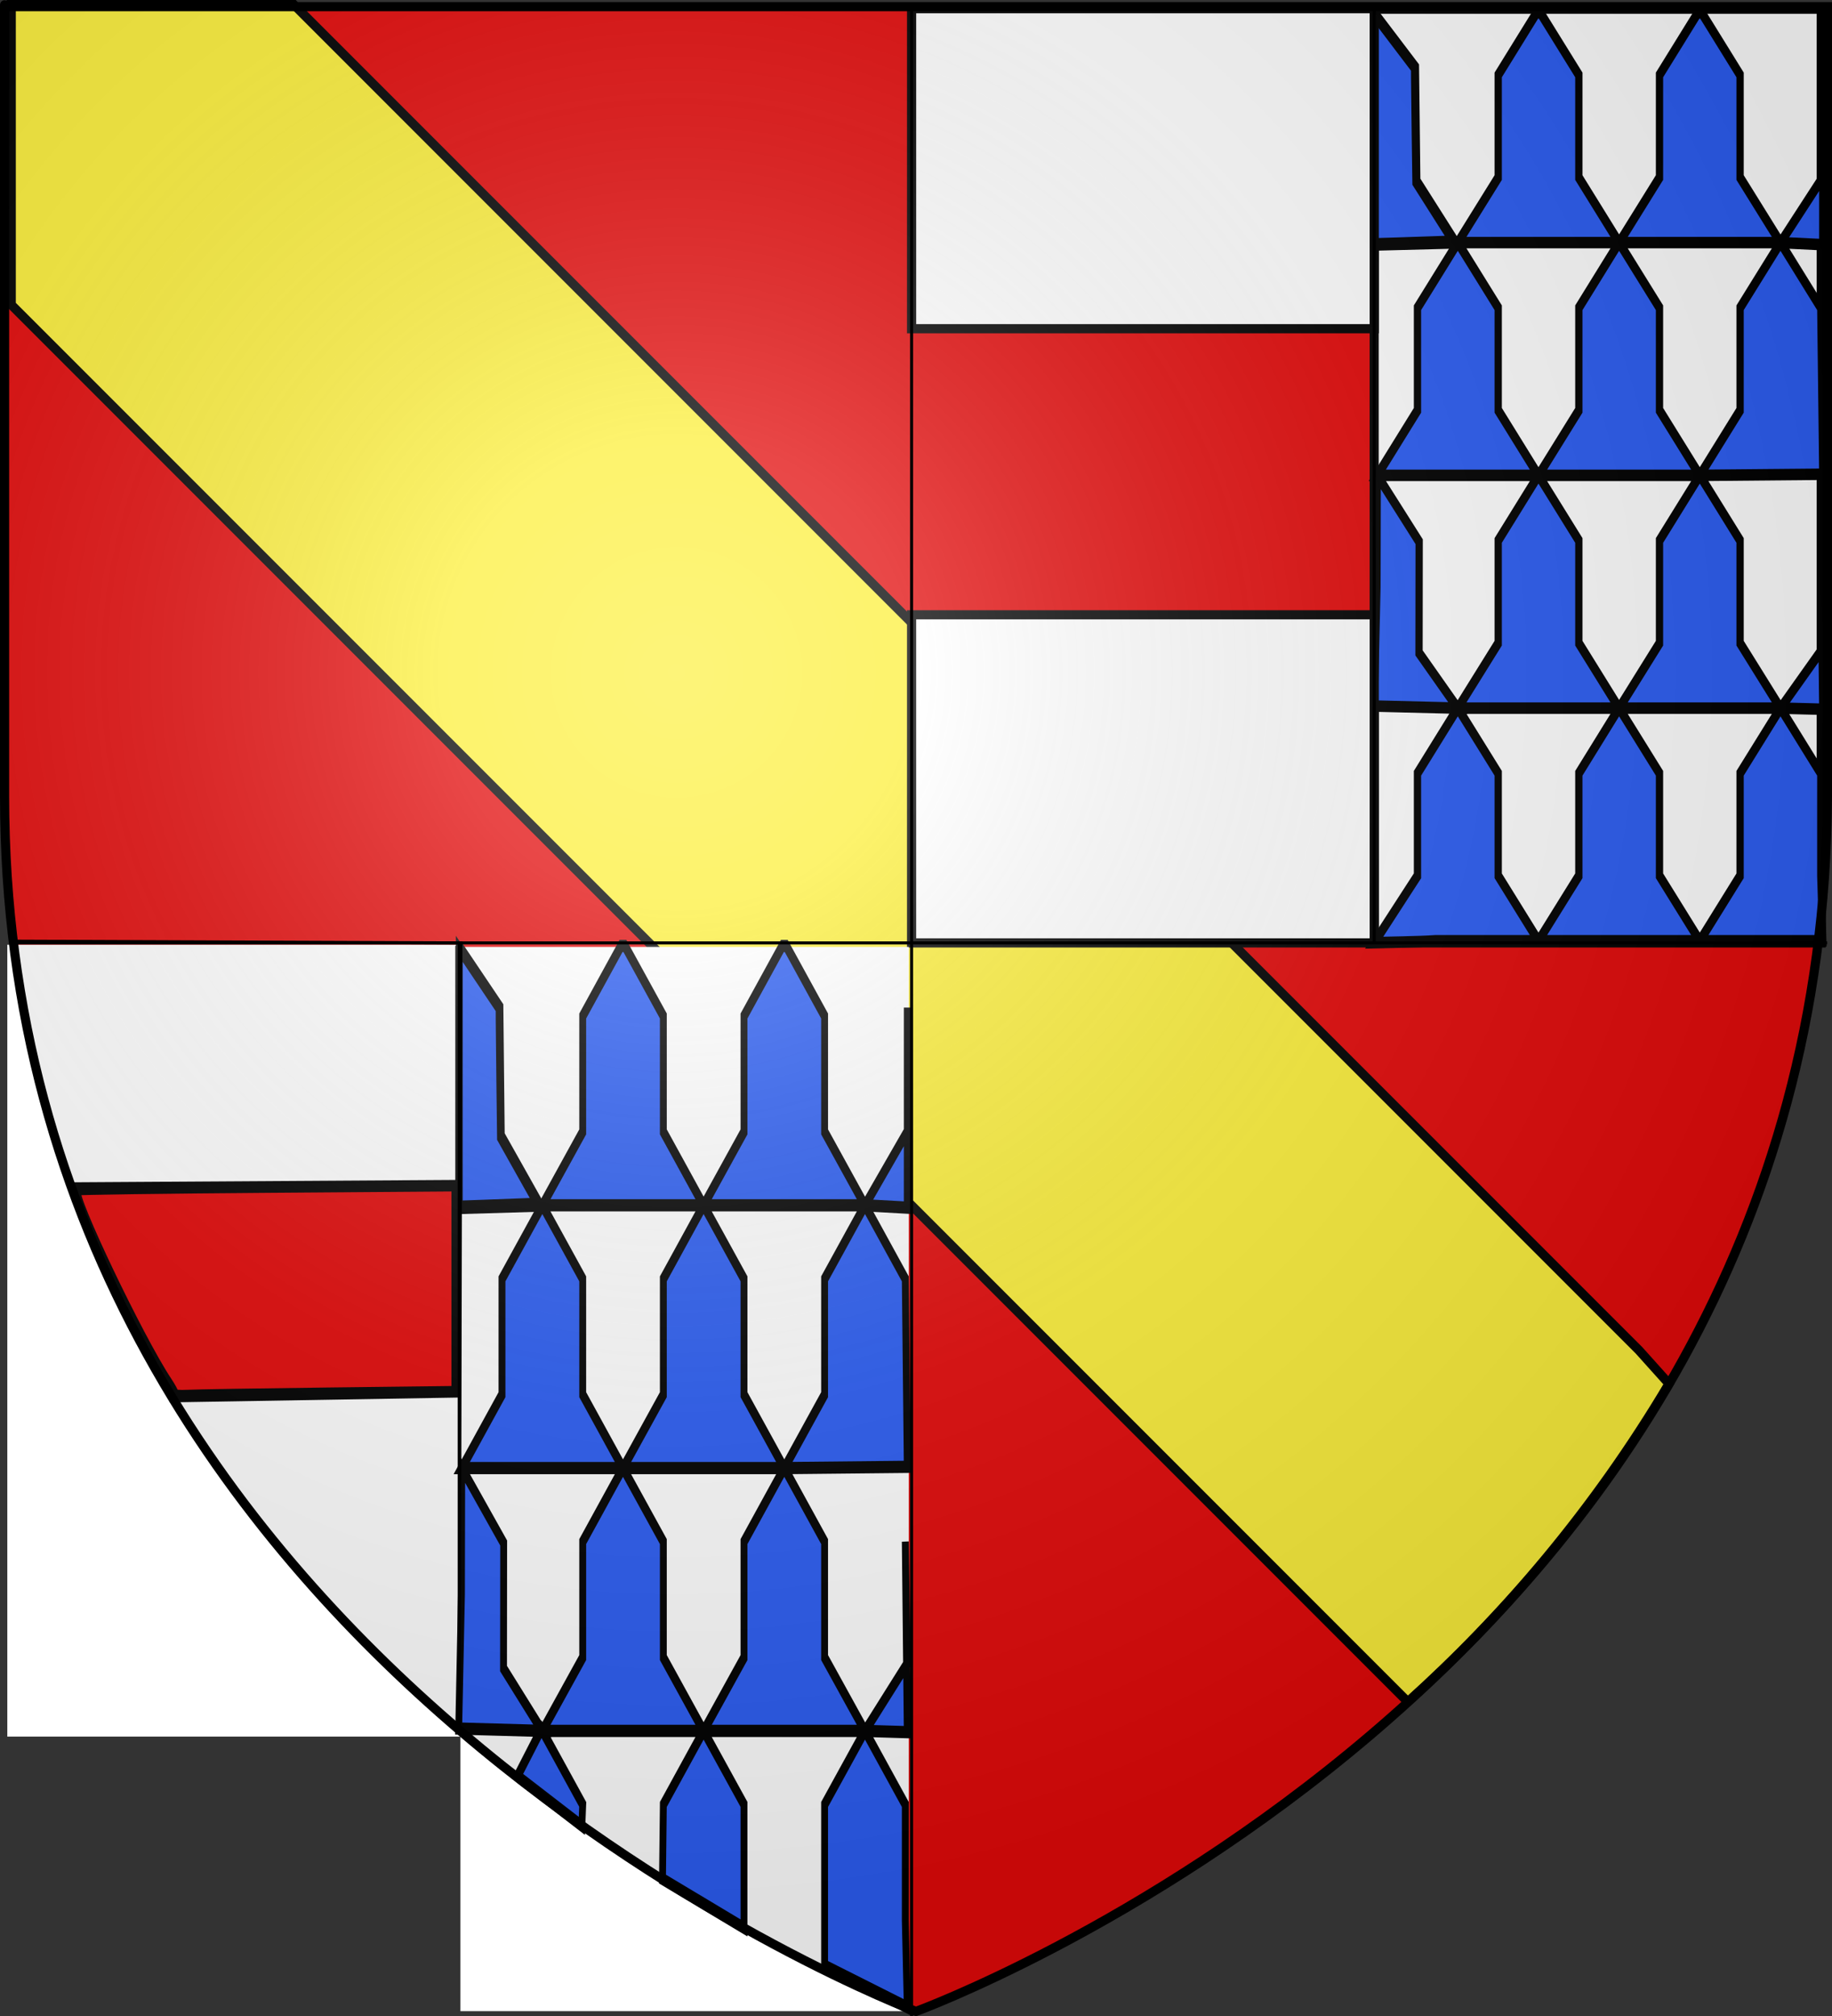 <?xml version="1.0" encoding="UTF-8" standalone="no"?>
<svg
   xmlns:dc="http://purl.org/dc/elements/1.1/"
   xmlns:cc="http://creativecommons.org/ns#"
   xmlns:rdf="http://www.w3.org/1999/02/22-rdf-syntax-ns#"
   xmlns:svg="http://www.w3.org/2000/svg"
   xmlns="http://www.w3.org/2000/svg"
   xmlns:xlink="http://www.w3.org/1999/xlink"
   xmlns:sodipodi="http://sodipodi.sourceforge.net/DTD/sodipodi-0.dtd"
   xmlns:inkscape="http://www.inkscape.org/namespaces/inkscape"
   height="660"
   width="600"
   version="1.0"
   id="svg2"
   sodipodi:version="0.32"
   inkscape:version="0.46"
   sodipodi:docname="blason  aurêches.svg"
   sodipodi:docbase="D:\Mes documents\Renaud-Notre Lapin"
   inkscape:export-filename="/Users/olivier/Desktop/Blason Rouge/Blason_Vide_3D.png"
   inkscape:export-xdpi="144"
   inkscape:export-ydpi="144"
   inkscape:output_extension="org.inkscape.output.svg.inkscape">
  <rect width="100%" height="100%" fill="#333333" stroke="none"/>
  <sodipodi:namedview
     inkscape:window-height="968"
     inkscape:window-width="1280"
     inkscape:pageshadow="2"
     inkscape:pageopacity="0.0"
     guidetolerance="10.0"
     gridtolerance="10.0"
     objecttolerance="10.0"
     borderopacity="1.0"
     bordercolor="#666666"
     pagecolor="#ffffff"
     id="base"
     showgrid="false"
     height="660px"
     inkscape:zoom="0.63"
     inkscape:cx="520.44541"
     inkscape:cy="312.3232"
     inkscape:window-x="0"
     inkscape:window-y="22"
     inkscape:current-layer="layer5"
     showguides="true"
     inkscape:guide-bbox="true" />
  <desc
     id="desc4">Flag of Canton of Valais (Wallis)</desc>
  <defs
     id="defs6">
    <inkscape:perspective
       sodipodi:type="inkscape:persp3d"
       inkscape:vp_x="0 : 330 : 1"
       inkscape:vp_y="0 : 1000 : 0"
       inkscape:vp_z="600 : 330 : 1"
       inkscape:persp3d-origin="300 : 220 : 1"
       id="perspective35" />
    <linearGradient
       id="linearGradient2893">
      <stop
         style="stop-color:white;stop-opacity:0.314;"
         offset="0"
         id="stop2895" />
      <stop
         id="stop2897"
         offset="0.19"
         style="stop-color:white;stop-opacity:0.251;" />
      <stop
         style="stop-color:#6b6b6b;stop-opacity:0.125;"
         offset="0.6"
         id="stop2901" />
      <stop
         style="stop-color:black;stop-opacity:0.125;"
         offset="1"
         id="stop2899" />
    </linearGradient>
    <linearGradient
       id="linearGradient2885">
      <stop
         id="stop2887"
         offset="0"
         style="stop-color:white;stop-opacity:1;" />
      <stop
         style="stop-color:white;stop-opacity:1;"
         offset="0.229"
         id="stop2891" />
      <stop
         id="stop2889"
         offset="1"
         style="stop-color:black;stop-opacity:1;" />
    </linearGradient>
    <linearGradient
       id="linearGradient2955">
      <stop
         id="stop2867"
         offset="0"
         style="stop-color:#fd0000;stop-opacity:1;" />
      <stop
         style="stop-color:#e77275;stop-opacity:0.659;"
         offset="0.5"
         id="stop2873" />
      <stop
         style="stop-color:black;stop-opacity:0.323;"
         offset="1"
         id="stop2959" />
    </linearGradient>
    <radialGradient
       inkscape:collect="always"
       xlink:href="#linearGradient2955"
       id="radialGradient2961"
       cx="225.524"
       cy="218.901"
       fx="225.524"
       fy="218.901"
       r="300"
       gradientTransform="matrix(-4.167939e-4,2.183,-1.884,-3.599562e-4,615.597,-289.121)"
       gradientUnits="userSpaceOnUse" />
    <polygon
       id="star"
       transform="scale(53,53)"
       points="0,-1 0.588,0.809 -0.951,-0.309 0.951,-0.309 -0.588,0.809 0,-1 " />
    <clipPath
       id="clip">
      <path
         d="M 0,-200 L 0,600 L 300,600 L 300,-200 L 0,-200 z "
         id="path10" />
    </clipPath>
    <radialGradient
       inkscape:collect="always"
       xlink:href="#linearGradient2955"
       id="radialGradient1911"
       gradientUnits="userSpaceOnUse"
       gradientTransform="matrix(-4.167939e-4,2.183,-1.884,-3.599562e-4,615.597,-289.121)"
       cx="225.524"
       cy="218.901"
       fx="225.524"
       fy="218.901"
       r="300" />
    <radialGradient
       inkscape:collect="always"
       xlink:href="#linearGradient2955"
       id="radialGradient2865"
       gradientUnits="userSpaceOnUse"
       gradientTransform="matrix(0,1.749,-1.593,-1.049767e-7,551.788,-191.29)"
       cx="225.524"
       cy="218.901"
       fx="225.524"
       fy="218.901"
       r="300" />
    <radialGradient
       inkscape:collect="always"
       xlink:href="#linearGradient2955"
       id="radialGradient2871"
       gradientUnits="userSpaceOnUse"
       gradientTransform="matrix(0,1.386,-1.323,-5.741131e-8,-158.082,-109.541)"
       cx="225.524"
       cy="218.901"
       fx="225.524"
       fy="218.901"
       r="300" />
    <radialGradient
       inkscape:collect="always"
       xlink:href="#linearGradient2893"
       id="radialGradient3163"
       gradientUnits="userSpaceOnUse"
       gradientTransform="matrix(1.353,0,0,1.349,-78.045,-85.191)"
       cx="221.445"
       cy="226.331"
       fx="221.445"
       fy="226.331"
       r="300" />
    <radialGradient
       gradientTransform="matrix(0,1.386,-1.323,-5.741131e-8,-158.082,-109.541)"
       gradientUnits="userSpaceOnUse"
       xlink:href="#linearGradient2955"
       id="radialGradient3361"
       fy="218.901"
       fx="225.524"
       r="300"
       cy="218.901"
       cx="225.524" />
    <radialGradient
       gradientTransform="matrix(0,1.749,-1.593,-1.049767e-7,551.788,-191.29)"
       gradientUnits="userSpaceOnUse"
       xlink:href="#linearGradient2955"
       id="radialGradient3359"
       fy="218.901"
       fx="225.524"
       r="300"
       cy="218.901"
       cx="225.524" />
    <radialGradient
       gradientTransform="matrix(-4.167939e-4,2.183,-1.884,-3.599562e-4,615.597,-289.121)"
       gradientUnits="userSpaceOnUse"
       xlink:href="#linearGradient2955"
       id="radialGradient3357"
       fy="218.901"
       fx="225.524"
       r="300"
       cy="218.901"
       cx="225.524" />
    <clipPath
       id="clipPath3353">
      <path
         id="path3355"
         d="M 0,-200 L 0,600 L 300,600 L 300,-200 L 0,-200 z " />
    </clipPath>
    <polygon
       id="polygon3351"
       transform="scale(53,53)"
       points="0,-1 0.588,0.809 -0.951,-0.309 0.951,-0.309 -0.588,0.809 0,-1 " />
    <radialGradient
       gradientTransform="matrix(-4.167939e-4,2.183,-1.884,-3.599562e-4,615.597,-289.121)"
       gradientUnits="userSpaceOnUse"
       xlink:href="#linearGradient2955"
       id="radialGradient3349"
       fy="218.901"
       fx="225.524"
       r="300"
       cy="218.901"
       cx="225.524" />
    <linearGradient
       id="linearGradient3341">
      <stop
         id="stop3343"
         offset="0"
         style="stop-color:#fd0000;stop-opacity:1" />
      <stop
         id="stop3345"
         offset="0.5"
         style="stop-color:#e77275;stop-opacity:0.659" />
      <stop
         id="stop3347"
         offset="1"
         style="stop-color:black;stop-opacity:0.323" />
    </linearGradient>
    <linearGradient
       id="linearGradient3333">
      <stop
         id="stop3335"
         offset="0"
         style="stop-color:white;stop-opacity:1" />
      <stop
         id="stop3337"
         offset="0.229"
         style="stop-color:white;stop-opacity:1" />
      <stop
         id="stop3339"
         offset="1"
         style="stop-color:black;stop-opacity:1" />
    </linearGradient>
    <linearGradient
       id="linearGradient3323">
      <stop
         id="stop3325"
         offset="0"
         style="stop-color:white;stop-opacity:0.314" />
      <stop
         id="stop3327"
         offset="0.19"
         style="stop-color:white;stop-opacity:0.251" />
      <stop
         id="stop3329"
         offset="0.6"
         style="stop-color:#6b6b6b;stop-opacity:0.125" />
      <stop
         id="stop3331"
         offset="1"
         style="stop-color:black;stop-opacity:0.125" />
    </linearGradient>
    <inkscape:perspective
       id="perspective32"
       inkscape:persp3d-origin="300 : 220 : 1"
       inkscape:vp_z="600 : 330 : 1"
       inkscape:vp_y="0 : 1000 : 0"
       inkscape:vp_x="0 : 330 : 1"
       sodipodi:type="inkscape:persp3d" />
    <radialGradient
       r="300"
       fy="226.331"
       fx="221.445"
       cy="226.331"
       cx="221.445"
       gradientTransform="matrix(1.353,0,0,1.349,-77.629,-85.747)"
       gradientUnits="userSpaceOnUse"
       id="radialGradient4277"
       xlink:href="#linearGradient2893"
       inkscape:collect="always" />
    <radialGradient
       r="300"
       fy="218.901"
       fx="225.524"
       cy="218.901"
       cx="225.524"
       gradientTransform="matrix(0,1.386,-1.323,-5.741131e-8,-158.082,-109.541)"
       gradientUnits="userSpaceOnUse"
       id="radialGradient4275"
       xlink:href="#linearGradient2955"
       inkscape:collect="always" />
    <radialGradient
       r="300"
       fy="218.901"
       fx="225.524"
       cy="218.901"
       cx="225.524"
       gradientTransform="matrix(0,1.749,-1.593,-1.049767e-7,551.788,-191.29)"
       gradientUnits="userSpaceOnUse"
       id="radialGradient4273"
       xlink:href="#linearGradient2955"
       inkscape:collect="always" />
    <radialGradient
       r="300"
       fy="218.901"
       fx="225.524"
       cy="218.901"
       cx="225.524"
       gradientTransform="matrix(-4.167939e-4,2.183,-1.884,-3.599562e-4,615.597,-289.121)"
       gradientUnits="userSpaceOnUse"
       id="radialGradient4271"
       xlink:href="#linearGradient2955"
       inkscape:collect="always" />
    <clipPath
       id="clipPath4267">
      <path
         id="path4269"
         d="M 0,-200 L 0,600 L 300,600 L 300,-200 L 0,-200 z " />
    </clipPath>
    <polygon
       points="0,-1 0.588,0.809 -0.951,-0.309 0.951,-0.309 -0.588,0.809 0,-1 "
       transform="scale(53,53)"
       id="polygon4265" />
    <radialGradient
       gradientUnits="userSpaceOnUse"
       gradientTransform="matrix(-4.167939e-4,2.183,-1.884,-3.599562e-4,615.597,-289.121)"
       r="300"
       fy="218.901"
       fx="225.524"
       cy="218.901"
       cx="225.524"
       id="radialGradient4263"
       xlink:href="#linearGradient2955"
       inkscape:collect="always" />
    <linearGradient
       id="linearGradient4255">
      <stop
         style="stop-color:#fd0000;stop-opacity:1;"
         offset="0"
         id="stop4257" />
      <stop
         id="stop4259"
         offset="0.5"
         style="stop-color:#e77275;stop-opacity:0.659;" />
      <stop
         id="stop4261"
         offset="1"
         style="stop-color:black;stop-opacity:0.323;" />
    </linearGradient>
    <linearGradient
       id="linearGradient4247">
      <stop
         style="stop-color:white;stop-opacity:1;"
         offset="0"
         id="stop4249" />
      <stop
         id="stop4251"
         offset="0.229"
         style="stop-color:white;stop-opacity:1;" />
      <stop
         style="stop-color:black;stop-opacity:1;"
         offset="1"
         id="stop4253" />
    </linearGradient>
    <linearGradient
       id="linearGradient4237">
      <stop
         id="stop4239"
         offset="0"
         style="stop-color:white;stop-opacity:0.314;" />
      <stop
         style="stop-color:white;stop-opacity:0.251;"
         offset="0.19"
         id="stop4241" />
      <stop
         id="stop4243"
         offset="0.6"
         style="stop-color:#6b6b6b;stop-opacity:0.125;" />
      <stop
         id="stop4245"
         offset="1"
         style="stop-color:black;stop-opacity:0.125;" />
    </linearGradient>
    <inkscape:perspective
       id="perspective4235"
       inkscape:persp3d-origin="300 : 220 : 1"
       inkscape:vp_z="600 : 330 : 1"
       inkscape:vp_y="0 : 1000 : 0"
       inkscape:vp_x="0 : 330 : 1"
       sodipodi:type="inkscape:persp3d" />
    <radialGradient
       r="300"
       fy="226.331"
       fx="221.445"
       cy="226.331"
       cx="221.445"
       gradientTransform="matrix(1.353,0,0,1.349,-77.629,-85.747)"
       gradientUnits="userSpaceOnUse"
       id="radialGradient5423"
       xlink:href="#linearGradient2893"
       inkscape:collect="always" />
    <radialGradient
       r="300"
       fy="218.901"
       fx="225.524"
       cy="218.901"
       cx="225.524"
       gradientTransform="matrix(0,1.386,-1.323,-5.741131e-8,-158.082,-109.541)"
       gradientUnits="userSpaceOnUse"
       id="radialGradient5421"
       xlink:href="#linearGradient2955"
       inkscape:collect="always" />
    <radialGradient
       r="300"
       fy="218.901"
       fx="225.524"
       cy="218.901"
       cx="225.524"
       gradientTransform="matrix(0,1.749,-1.593,-1.049767e-7,551.788,-191.29)"
       gradientUnits="userSpaceOnUse"
       id="radialGradient5419"
       xlink:href="#linearGradient2955"
       inkscape:collect="always" />
    <radialGradient
       r="300"
       fy="218.901"
       fx="225.524"
       cy="218.901"
       cx="225.524"
       gradientTransform="matrix(-4.167939e-4,2.183,-1.884,-3.599562e-4,615.597,-289.121)"
       gradientUnits="userSpaceOnUse"
       id="radialGradient5417"
       xlink:href="#linearGradient2955"
       inkscape:collect="always" />
    <clipPath
       id="clipPath5413">
      <path
         id="path5415"
         d="M 0,-200 L 0,600 L 300,600 L 300,-200 L 0,-200 z " />
    </clipPath>
    <polygon
       points="0,-1 0.588,0.809 -0.951,-0.309 0.951,-0.309 -0.588,0.809 0,-1 "
       transform="scale(53,53)"
       id="polygon5411" />
    <radialGradient
       gradientUnits="userSpaceOnUse"
       gradientTransform="matrix(-4.167939e-4,2.183,-1.884,-3.599562e-4,615.597,-289.121)"
       r="300"
       fy="218.901"
       fx="225.524"
       cy="218.901"
       cx="225.524"
       id="radialGradient5409"
       xlink:href="#linearGradient2955"
       inkscape:collect="always" />
    <linearGradient
       id="linearGradient5401">
      <stop
         style="stop-color:#fd0000;stop-opacity:1;"
         offset="0"
         id="stop5403" />
      <stop
         id="stop5405"
         offset="0.5"
         style="stop-color:#e77275;stop-opacity:0.659;" />
      <stop
         id="stop5407"
         offset="1"
         style="stop-color:black;stop-opacity:0.323;" />
    </linearGradient>
    <linearGradient
       id="linearGradient5393">
      <stop
         style="stop-color:white;stop-opacity:1;"
         offset="0"
         id="stop5395" />
      <stop
         id="stop5397"
         offset="0.229"
         style="stop-color:white;stop-opacity:1;" />
      <stop
         style="stop-color:black;stop-opacity:1;"
         offset="1"
         id="stop5399" />
    </linearGradient>
    <linearGradient
       id="linearGradient5383">
      <stop
         id="stop5385"
         offset="0"
         style="stop-color:white;stop-opacity:0.314;" />
      <stop
         style="stop-color:white;stop-opacity:0.251;"
         offset="0.19"
         id="stop5387" />
      <stop
         id="stop5389"
         offset="0.6"
         style="stop-color:#6b6b6b;stop-opacity:0.125;" />
      <stop
         id="stop5391"
         offset="1"
         style="stop-color:black;stop-opacity:0.125;" />
    </linearGradient>
    <inkscape:perspective
       id="perspective5381"
       inkscape:persp3d-origin="300 : 220 : 1"
       inkscape:vp_z="600 : 330 : 1"
       inkscape:vp_y="0 : 1000 : 0"
       inkscape:vp_x="0 : 330 : 1"
       sodipodi:type="inkscape:persp3d" />
    <radialGradient
       r="300"
       fy="226.331"
       fx="221.445"
       cy="226.331"
       cx="221.445"
       gradientTransform="matrix(1.353,0,0,1.349,-77.629,-85.747)"
       gradientUnits="userSpaceOnUse"
       id="radialGradient5572"
       xlink:href="#linearGradient2893"
       inkscape:collect="always" />
    <radialGradient
       r="300"
       fy="218.901"
       fx="225.524"
       cy="218.901"
       cx="225.524"
       gradientTransform="matrix(0,1.386,-1.323,-5.741131e-8,-158.082,-109.541)"
       gradientUnits="userSpaceOnUse"
       id="radialGradient5570"
       xlink:href="#linearGradient2955"
       inkscape:collect="always" />
    <radialGradient
       r="300"
       fy="218.901"
       fx="225.524"
       cy="218.901"
       cx="225.524"
       gradientTransform="matrix(0,1.749,-1.593,-1.049767e-7,551.788,-191.29)"
       gradientUnits="userSpaceOnUse"
       id="radialGradient5568"
       xlink:href="#linearGradient2955"
       inkscape:collect="always" />
    <radialGradient
       r="300"
       fy="218.901"
       fx="225.524"
       cy="218.901"
       cx="225.524"
       gradientTransform="matrix(-4.167939e-4,2.183,-1.884,-3.599562e-4,615.597,-289.121)"
       gradientUnits="userSpaceOnUse"
       id="radialGradient5566"
       xlink:href="#linearGradient2955"
       inkscape:collect="always" />
    <clipPath
       id="clipPath5562">
      <path
         id="path5564"
         d="M 0,-200 L 0,600 L 300,600 L 300,-200 L 0,-200 z " />
    </clipPath>
    <polygon
       points="0,-1 0.588,0.809 -0.951,-0.309 0.951,-0.309 -0.588,0.809 0,-1 "
       transform="scale(53,53)"
       id="polygon5560" />
    <radialGradient
       gradientUnits="userSpaceOnUse"
       gradientTransform="matrix(-4.167939e-4,2.183,-1.884,-3.599562e-4,615.597,-289.121)"
       r="300"
       fy="218.901"
       fx="225.524"
       cy="218.901"
       cx="225.524"
       id="radialGradient5558"
       xlink:href="#linearGradient2955"
       inkscape:collect="always" />
    <linearGradient
       id="linearGradient5550">
      <stop
         style="stop-color:#fd0000;stop-opacity:1;"
         offset="0"
         id="stop5552" />
      <stop
         id="stop5554"
         offset="0.5"
         style="stop-color:#e77275;stop-opacity:0.659;" />
      <stop
         id="stop5556"
         offset="1"
         style="stop-color:black;stop-opacity:0.323;" />
    </linearGradient>
    <linearGradient
       id="linearGradient5542">
      <stop
         style="stop-color:white;stop-opacity:1;"
         offset="0"
         id="stop5544" />
      <stop
         id="stop5546"
         offset="0.229"
         style="stop-color:white;stop-opacity:1;" />
      <stop
         style="stop-color:black;stop-opacity:1;"
         offset="1"
         id="stop5548" />
    </linearGradient>
    <linearGradient
       id="linearGradient5532">
      <stop
         id="stop5534"
         offset="0"
         style="stop-color:white;stop-opacity:0.314;" />
      <stop
         style="stop-color:white;stop-opacity:0.251;"
         offset="0.19"
         id="stop5536" />
      <stop
         id="stop5538"
         offset="0.6"
         style="stop-color:#6b6b6b;stop-opacity:0.125;" />
      <stop
         id="stop5540"
         offset="1"
         style="stop-color:black;stop-opacity:0.125;" />
    </linearGradient>
    <inkscape:perspective
       id="perspective5530"
       inkscape:persp3d-origin="300 : 220 : 1"
       inkscape:vp_z="600 : 330 : 1"
       inkscape:vp_y="0 : 1000 : 0"
       inkscape:vp_x="0 : 330 : 1"
       sodipodi:type="inkscape:persp3d" />
    <radialGradient
       r="300"
       fy="226.331"
       fx="221.445"
       cy="226.331"
       cx="221.445"
       gradientTransform="matrix(1.353,0,0,1.349,-77.629,-85.747)"
       gradientUnits="userSpaceOnUse"
       id="radialGradient5804"
       xlink:href="#linearGradient2893"
       inkscape:collect="always" />
    <radialGradient
       r="300"
       fy="218.901"
       fx="225.524"
       cy="218.901"
       cx="225.524"
       gradientTransform="matrix(0,1.386,-1.323,-5.741131e-8,-158.082,-109.541)"
       gradientUnits="userSpaceOnUse"
       id="radialGradient5802"
       xlink:href="#linearGradient2955"
       inkscape:collect="always" />
    <radialGradient
       r="300"
       fy="218.901"
       fx="225.524"
       cy="218.901"
       cx="225.524"
       gradientTransform="matrix(0,1.749,-1.593,-1.049767e-7,551.788,-191.29)"
       gradientUnits="userSpaceOnUse"
       id="radialGradient5800"
       xlink:href="#linearGradient2955"
       inkscape:collect="always" />
    <radialGradient
       r="300"
       fy="218.901"
       fx="225.524"
       cy="218.901"
       cx="225.524"
       gradientTransform="matrix(-4.167939e-4,2.183,-1.884,-3.599562e-4,615.597,-289.121)"
       gradientUnits="userSpaceOnUse"
       id="radialGradient5798"
       xlink:href="#linearGradient2955"
       inkscape:collect="always" />
    <clipPath
       id="clipPath5794">
      <path
         id="path5796"
         d="M 0,-200 L 0,600 L 300,600 L 300,-200 L 0,-200 z " />
    </clipPath>
    <polygon
       points="0,-1 0.588,0.809 -0.951,-0.309 0.951,-0.309 -0.588,0.809 0,-1 "
       transform="scale(53,53)"
       id="polygon5792" />
    <radialGradient
       gradientUnits="userSpaceOnUse"
       gradientTransform="matrix(-4.167939e-4,2.183,-1.884,-3.599562e-4,615.597,-289.121)"
       r="300"
       fy="218.901"
       fx="225.524"
       cy="218.901"
       cx="225.524"
       id="radialGradient5790"
       xlink:href="#linearGradient2955"
       inkscape:collect="always" />
    <linearGradient
       id="linearGradient5782">
      <stop
         style="stop-color:#fd0000;stop-opacity:1;"
         offset="0"
         id="stop5784" />
      <stop
         id="stop5786"
         offset="0.5"
         style="stop-color:#e77275;stop-opacity:0.659;" />
      <stop
         id="stop5788"
         offset="1"
         style="stop-color:black;stop-opacity:0.323;" />
    </linearGradient>
    <linearGradient
       id="linearGradient5774">
      <stop
         style="stop-color:white;stop-opacity:1;"
         offset="0"
         id="stop5776" />
      <stop
         id="stop5778"
         offset="0.229"
         style="stop-color:white;stop-opacity:1;" />
      <stop
         style="stop-color:black;stop-opacity:1;"
         offset="1"
         id="stop5780" />
    </linearGradient>
    <linearGradient
       id="linearGradient5764">
      <stop
         id="stop5766"
         offset="0"
         style="stop-color:white;stop-opacity:0.314;" />
      <stop
         style="stop-color:white;stop-opacity:0.251;"
         offset="0.19"
         id="stop5768" />
      <stop
         id="stop5770"
         offset="0.6"
         style="stop-color:#6b6b6b;stop-opacity:0.125;" />
      <stop
         id="stop5772"
         offset="1"
         style="stop-color:black;stop-opacity:0.125;" />
    </linearGradient>
    <inkscape:perspective
       id="perspective5762"
       inkscape:persp3d-origin="300 : 220 : 1"
       inkscape:vp_z="600 : 330 : 1"
       inkscape:vp_y="0 : 1000 : 0"
       inkscape:vp_x="0 : 330 : 1"
       sodipodi:type="inkscape:persp3d" />
  </defs>
  <g
     inkscape:groupmode="layer"
     id="layer3"
     inkscape:label="Fond écu"
     style="display:inline"
     sodipodi:insensitive="true">
    <path
       id="path2855"
       style="fill:#e20909;fill-opacity:1;fill-rule:evenodd;stroke:none;stroke-width:1px;stroke-linecap:butt;stroke-linejoin:miter;stroke-opacity:1"
       d="M 300,658.5 C 300,658.5 598.5,546.18 598.5,260.728 C 598.5,-24.723 598.5,2.176 598.5,2.176 L 1.5,2.176 L 1.5,260.728 C 1.5,546.18 300,658.5 300,658.5 z"
       sodipodi:nodetypes="cccccc" />
  </g>
  <g
     inkscape:groupmode="layer"
     id="layer5"
     inkscape:label="pieces"
     style="display:inline">
    <g
       id="g3363"
       style="opacity:1;stroke-width:3;stroke-miterlimit:4;stroke-dasharray:none;display:inline"
       transform="matrix(-1,0,0,1,604.426,-2.133)">
      <g
         id="g5810"
         style="stroke-width:3;stroke-miterlimit:4;stroke-dasharray:none">
        <path
           id="path3366"
           style="fill:#fcef3c;fill-opacity:1;fill-rule:evenodd;stroke:#000000;stroke-width:3;stroke-linecap:butt;stroke-linejoin:miter;stroke-miterlimit:4;stroke-dasharray:none;stroke-opacity:1"
           d="M 600.744,101.904 L 143.369,559.279 C 112.02,531.146 82.453,496.609 57.804,455.154 L 67.685,444.151 L 508.526,3.31 L 600.744,3.31 L 600.744,101.904 z"
           sodipodi:nodetypes="ccccccc" />
        <rect
           id="rect4923"
           style="fill:none;fill-opacity:1;fill-rule:nonzero;stroke:none;stroke-width:3;stroke-linecap:round;stroke-linejoin:round;stroke-miterlimit:4;stroke-dasharray:none;stroke-opacity:1"
           y="3.375078e-14"
           x="0"
           height="660"
           width="600" />
      </g>
    </g>
    <rect
       style="opacity:1;fill:#ffffff;fill-opacity:1;fill-rule:nonzero;stroke:none;stroke-width:3;stroke-linecap:round;stroke-miterlimit:4;stroke-dasharray:none;stroke-dashoffset:0;stroke-opacity:1"
       id="rect5844"
       width="148.909"
       height="259.247"
       x="2.393"
       y="309.281" />
    <path
       style="fill:none;fill-rule:evenodd;stroke:#000000;stroke-width:3;stroke-linecap:butt;stroke-linejoin:miter;stroke-miterlimit:4;stroke-dasharray:none;stroke-opacity:1"
       d="M 23.016,388.571 C 150,387.778 150,387.778 150,387.778 C 150,456.032 150,456.032 150,456.032 C 55.556,457.619 55.556,457.619 55.556,457.619"
       id="path3140" />
    <path
       style="opacity:1;fill:#e20909;fill-opacity:1;fill-rule:nonzero;stroke:#000000;stroke-width:3;stroke-linecap:round;stroke-miterlimit:4;stroke-dasharray:none;stroke-dashoffset:0;stroke-opacity:1"
       d="M 56.963,456.072 C 56.963,455.7 55.964,453.886 54.742,452.041 C 45.544,438.146 23.298,391.563 25.055,389.874 C 25.286,389.652 53.348,389.265 87.415,389.014 L 149.355,388.557 L 149.355,421.898 L 149.355,455.239 L 107.49,455.74 C 84.464,456.015 63.676,456.355 61.294,456.494 C 58.912,456.634 56.963,456.444 56.963,456.072 L 56.963,456.072 z"
       id="path3142" />
  </g>
  <g
     inkscape:groupmode="layer"
     id="layer4"
     inkscape:label="Meubles"
     style="display:inline">
    <rect
       style="opacity:1;fill:#ffffff;fill-opacity:1;fill-rule:nonzero;stroke:#000000;stroke-width:2.964;stroke-linecap:round;stroke-miterlimit:4;stroke-dasharray:none;stroke-dashoffset:0;stroke-opacity:1"
       id="rect5438"
       width="146.405"
       height="305.677"
       x="450.061"
       y="3.032" />
    <g
       id="g5574"
       transform="matrix(0.354,0,0,0.558,424.405,2.787)"
       style="stroke-width:6.733;stroke-miterlimit:4;stroke-dasharray:none">
      <g
         style="stroke-width:6.733;stroke-miterlimit:4;stroke-dasharray:none;display:inline"
         inkscape:label="Fond écu"
         id="g5576">
        <path
           sodipodi:nodetypes="ccccccccccccccccccccccccccccccccccccccccccccccccccccccccccccccccccccccccccccccccccccccccccccccccccccccccccc"
           style="fill:#2b5df2;fill-opacity:1;fill-rule:evenodd;stroke:#000000;stroke-width:6.733;stroke-linecap:butt;stroke-linejoin:miter;stroke-miterlimit:4;stroke-dasharray:none;stroke-opacity:1;display:inline"
           d="M 149.844,137.344 L 149.844,137.344 z M 149.844,137.344 L 299.062,137.344 L 261.812,99.188 L 261.812,38.969 L 226.25,2.562 L 222.688,2.562 L 187.219,38.969 L 187.219,99.188 L 149.844,137.344 z M 149.844,137.344 L 112.531,175.562 L 112.531,235.75 L 75.281,273.906 L 224.469,273.906 L 187.219,235.75 L 187.219,175.562 L 149.844,137.344 z M 224.469,273.906 L 373.719,273.906 L 336.438,235.75 L 336.438,175.562 L 299.062,137.344 L 261.812,175.562 L 261.812,235.75 L 224.469,273.906 z M 224.469,273.906 L 187.219,312.094 L 187.219,372.375 L 149.844,410.469 L 299.062,410.469 L 261.812,372.375 L 261.812,312.094 L 224.469,273.906 z M 299.062,410.469 L 448.375,410.469 L 411,372.375 L 411,312.094 L 373.719,273.906 L 336.438,312.094 L 336.438,372.375 L 299.062,410.469 z M 299.062,410.469 L 261.812,448.688 L 261.812,508.844 L 224.469,546.969 L 373.719,546.969 L 336.438,508.844 L 336.438,448.688 L 299.062,410.469 z M 373.719,546.969 L 487.5,546.969 L 485.656,508.844 L 485.656,448.688 L 448.375,410.469 L 411,448.688 L 411,508.844 L 373.719,546.969 z M 373.719,546.969 L 373.719,546.969 z M 448.375,410.469 L 487.5,375.477 L 485.656,312.094 L 487.5,411.125 L 448.375,410.469 z M 487.5,273.25 L 485.656,175.562 L 448.375,137.344 L 411,175.562 L 411,235.75 L 373.719,273.906 L 487.5,273.25 z M 487.5,34.594 L 487.5,138.562 L 448.375,137.344 L 487.5,99.073 L 487.5,34.594 z M 448.375,137.344 L 411,99.188 L 411,38.969 L 375.5,2.562 L 371.938,2.562 L 336.438,38.969 L 336.438,99.188 L 299.062,137.344 L 448.375,137.344 z M 224.469,546.969 L 224.469,546.969 z M 224.469,546.969 L 187.219,508.844 L 187.219,448.688 L 149.844,410.469 L 112.531,448.688 L 112.531,508.844 L 72.5,548.062 C 83.699,547.843 113.664,547.671 128.969,546.969 L 224.469,546.969 z M 149.844,410.469 L 72.5,409.25 L 75.031,339.594 L 75.281,273.906 L 114.095,312.836 L 113.962,378.067 L 149.844,410.469 z M 75.281,273.906 L 75.281,273.906 z"
           id="path3164" />
        <path
           id="path4387"
           d="M 148.125,137.5 C 72.5,138.75 72.5,138.75 72.5,138.75"
           style="fill:none;fill-rule:evenodd;stroke:#000000;stroke-width:6.733;stroke-linecap:butt;stroke-linejoin:miter;stroke-miterlimit:4;stroke-dasharray:none;stroke-opacity:1" />
        <path
           id="path4389"
           d="M 148.125,137.5 C 148.125,137.5 148.125,137.5 111.875,101.25 C 110.625,34.375 110.625,34.375 110.625,34.375 C 72.5,2.5 72.5,2.5 72.5,2.5"
           style="fill:none;fill-rule:evenodd;stroke:#000000;stroke-width:6.733;stroke-linecap:butt;stroke-linejoin:miter;stroke-miterlimit:4;stroke-dasharray:none;stroke-opacity:1" />
        <path
           id="path4393"
           d="M 72.5,2.5 C 72.5,138.75 72.5,138.75 72.5,138.75"
           style="fill:none;fill-rule:evenodd;stroke:#000000;stroke-width:6.733;stroke-linecap:butt;stroke-linejoin:miter;stroke-miterlimit:4;stroke-dasharray:none;stroke-opacity:1" />
        <path
           id="path4395"
           d="M 73.028,71.072 L 73.028,4.076 L 76.935,7.357 C 79.083,9.162 87.38,16.103 95.372,22.782 L 109.903,34.925 L 109.914,40.648 C 109.92,43.796 110.201,58.885 110.538,74.179 L 111.152,101.987 L 128.419,119.263 L 145.687,136.539 L 129.201,136.918 C 120.134,137.126 103.786,137.47 92.872,137.682 L 73.028,138.068 L 73.028,71.072 z"
           style="opacity:1;fill:#2b5df2;fill-opacity:1;fill-rule:nonzero;stroke:#000000;stroke-width:6.733;stroke-linecap:round;stroke-miterlimit:4;stroke-dasharray:none;stroke-dashoffset:0;stroke-opacity:1" />
      </g>
      <g
         style="stroke-width:6.733;stroke-miterlimit:4;stroke-dasharray:none;display:inline"
         inkscape:label="Reflet final"
         id="g5583" />
      <g
         inkscape:label="Contour final"
         id="g5585"
         style="stroke-width:6.733;stroke-miterlimit:4;stroke-dasharray:none" />
    </g>
    <rect
       style="opacity:1;fill:#ffffff;fill-opacity:1;fill-rule:nonzero;stroke:#000000;stroke-width:3;stroke-linecap:round;stroke-miterlimit:4;stroke-dasharray:none;stroke-dashoffset:0;stroke-opacity:1"
       id="rect5587"
       width="151.523"
       height="104.762"
       x="298.556"
       y="2.857" />
    <rect
       style="opacity:1;fill:#ffffff;fill-opacity:1;fill-rule:nonzero;stroke:#000000;stroke-width:3;stroke-linecap:round;stroke-miterlimit:4;stroke-dasharray:none;stroke-dashoffset:0;stroke-opacity:1"
       id="rect5589"
       width="151.523"
       height="107.422"
       x="298.556"
       y="201.27" />
    <rect
       style="opacity:1;fill:#ffffff;fill-opacity:1;fill-rule:nonzero;stroke:none;stroke-width:3;stroke-linecap:round;stroke-miterlimit:4;stroke-dasharray:none;stroke-dashoffset:0;stroke-opacity:1"
       id="rect3932"
       width="146.825"
       height="348.413"
       x="150.794"
       y="310" />
    <g
       id="g3914"
       transform="matrix(0.354,0,0,0.63,124.57,308.069)"
       style="stroke-width:6.35;stroke-miterlimit:4;stroke-dasharray:none">
      <g
         style="stroke-width:6.35;stroke-miterlimit:4;stroke-dasharray:none;display:inline"
         inkscape:label="Fond écu"
         id="g3916">
        <path
           sodipodi:nodetypes="cccccccccccccccccccccccccccccccccccccccccccccccccccccccccccccccccccccccccccccccccccccccccccccccc"
           style="fill:#2b5df2;fill-opacity:1;fill-rule:evenodd;stroke:#000000;stroke-width:6.35;stroke-linecap:butt;stroke-linejoin:miter;stroke-miterlimit:4;stroke-dasharray:none;stroke-opacity:1;display:inline"
           d="M 149.844,137.344 L 149.844,137.344 z M 149.844,137.344 L 299.062,137.344 L 261.812,99.188 L 261.812,38.969 L 226.25,2.562 L 222.688,2.562 L 187.219,38.969 L 187.219,99.188 L 149.844,137.344 z M 149.844,137.344 L 112.531,175.562 L 112.531,235.75 L 75.281,273.906 L 224.469,273.906 L 187.219,235.75 L 187.219,175.562 L 149.844,137.344 z M 224.469,273.906 L 373.719,273.906 L 336.438,235.75 L 336.438,175.562 L 299.062,137.344 L 261.812,175.562 L 261.812,235.75 L 224.469,273.906 z M 224.469,273.906 L 187.219,312.094 L 187.219,372.375 L 149.844,410.469 L 299.062,410.469 L 261.812,372.375 L 261.812,312.094 L 224.469,273.906 z M 299.062,410.469 L 448.375,410.469 L 411,372.375 L 411,312.094 L 373.719,273.906 L 336.438,312.094 L 336.438,372.375 L 299.062,410.469 z M 299.062,410.469 L 261.812,448.688 L 261.021,487.454 L 336.438,512.854 L 336.438,448.688 L 299.062,410.469 z M 487.5,554.099 L 485.656,508.844 L 485.656,448.688 L 448.375,410.469 L 411,448.688 L 411,532.461 L 487.5,554.099 z M 448.375,410.469 L 487.5,375.477 L 485.656,312.094 L 487.5,411.125 L 448.375,410.469 z M 487.5,273.25 L 485.656,175.562 L 448.375,137.344 L 411,175.562 L 411,235.75 L 373.719,273.906 L 487.5,273.25 z M 487.5,34.594 L 487.5,138.562 L 448.375,137.344 L 487.5,99.073 L 487.5,34.594 z M 448.375,137.344 L 411,99.188 L 411,38.969 L 375.5,2.562 L 371.938,2.562 L 336.438,38.969 L 336.438,99.188 L 299.062,137.344 L 448.375,137.344 z M 186.427,459.826 L 187.219,448.688 L 149.052,409.578 L 126.782,433.982 L 186.427,459.826 z M 149.844,410.469 L 72.5,409.25 L 75.031,339.594 L 75.281,273.906 L 114.095,312.836 L 113.962,378.067 L 149.844,410.469 z M 75.281,273.906 L 75.281,273.906 z"
           id="path3918" />
        <path
           id="path3920"
           d="M 148.125,137.5 C 72.5,138.75 72.5,138.75 72.5,138.75"
           style="fill:none;fill-rule:evenodd;stroke:#000000;stroke-width:6.35;stroke-linecap:butt;stroke-linejoin:miter;stroke-miterlimit:4;stroke-dasharray:none;stroke-opacity:1" />
        <path
           id="path3922"
           d="M 148.125,137.5 C 148.125,137.5 148.125,137.5 111.875,101.25 C 110.625,34.375 110.625,34.375 110.625,34.375 C 72.5,2.5 72.5,2.5 72.5,2.5"
           style="fill:none;fill-rule:evenodd;stroke:#000000;stroke-width:6.35;stroke-linecap:butt;stroke-linejoin:miter;stroke-miterlimit:4;stroke-dasharray:none;stroke-opacity:1" />
        <path
           id="path3924"
           d="M 72.5,2.5 C 72.5,138.75 72.5,138.75 72.5,138.75"
           style="fill:none;fill-rule:evenodd;stroke:#000000;stroke-width:6.35;stroke-linecap:butt;stroke-linejoin:miter;stroke-miterlimit:4;stroke-dasharray:none;stroke-opacity:1" />
        <path
           id="path3926"
           d="M 73.028,71.072 L 73.028,4.076 L 76.935,7.357 C 79.083,9.162 87.38,16.103 95.372,22.782 L 109.903,34.925 L 109.914,40.648 C 109.92,43.796 110.201,58.885 110.538,74.179 L 111.152,101.987 L 128.419,119.263 L 145.687,136.539 L 129.201,136.918 C 120.134,137.126 103.786,137.47 92.872,137.682 L 73.028,138.068 L 73.028,71.072 z"
           style="opacity:1;fill:#2b5df2;fill-opacity:1;fill-rule:nonzero;stroke:#000000;stroke-width:6.35;stroke-linecap:round;stroke-miterlimit:4;stroke-dasharray:none;stroke-dashoffset:0;stroke-opacity:1" />
      </g>
      <g
         style="stroke-width:6.35;stroke-miterlimit:4;stroke-dasharray:none;display:inline"
         inkscape:label="Reflet final"
         id="g3928" />
      <g
         inkscape:label="Contour final"
         id="g3930"
         style="stroke-width:6.35;stroke-miterlimit:4;stroke-dasharray:none" />
    </g>
  </g>
  <g
     inkscape:groupmode="layer"
     id="layer2"
     inkscape:label="Reflet final"
     sodipodi:insensitive="true">
    <path
       sodipodi:nodetypes="cccccc"
       d="M 299.584,659.056 C 299.584,659.056 598.084,546.736 598.084,261.285 C 598.084,-24.167 598.084,2.733 598.084,2.733 L 1.084,2.733 L 1.084,261.285 C 1.084,546.736 299.584,659.056 299.584,659.056 z"
       style="opacity:1;fill:url(#radialGradient3163);fill-opacity:1;fill-rule:evenodd;stroke:none;stroke-width:1px;stroke-linecap:butt;stroke-linejoin:miter;stroke-opacity:1"
       id="path2875"
       inkscape:export-xdpi="144"
       inkscape:export-ydpi="144" />
    <path
       style="fill:none;fill-rule:evenodd;stroke:#000000;stroke-width:1px;stroke-linecap:butt;stroke-linejoin:miter;stroke-opacity:1"
       d="M 3.175,308.691 C 598.413,308.691 598.413,308.691 598.413,308.691"
       id="path5595" />
    <path
       style="fill:none;fill-rule:evenodd;stroke:#000000;stroke-width:1px;stroke-linecap:butt;stroke-linejoin:miter;stroke-opacity:1"
       d="M 298.556,1.27 C 298.556,660 298.556,660 298.556,660"
       id="path5597" />
    <path
       style="fill:none;fill-rule:evenodd;stroke:#000000;stroke-width:1px;stroke-linecap:butt;stroke-linejoin:miter;stroke-opacity:1"
       d="M 450.079,1.27 C 450.079,308.691 450.079,308.691 450.079,308.691"
       id="path5599" />
    <path
       style="fill:none;fill-rule:evenodd;stroke:#000000;stroke-width:1px;stroke-linecap:butt;stroke-linejoin:miter;stroke-opacity:1"
       d="M 150.4,308.691 C 150.4,563.175 150.4,563.175 150.4,563.175"
       id="path5603" />
  </g>
  <g
     inkscape:groupmode="layer"
     id="layer1"
     inkscape:label="Contour final">
    <path
       sodipodi:nodetypes="cccccc"
       d="M 300,658.5 C 300,658.5 1.5,546.18 1.5,260.728 C 1.5,-24.723 1.5,2.176 1.5,2.176 L 598.5,2.176 L 598.5,260.728 C 597.097,550.108 300,658.5 300,658.5 z"
       style="opacity:1;fill:none;fill-opacity:1;fill-rule:evenodd;stroke:#000000;stroke-width:3;stroke-linecap:butt;stroke-linejoin:miter;stroke-miterlimit:4;stroke-dasharray:none;stroke-opacity:1"
       id="path1411"
       inkscape:export-xdpi="144"
       inkscape:export-ydpi="144" />
    <path
       style="fill:none;fill-rule:evenodd;stroke:#000000;stroke-width:1px;stroke-linecap:butt;stroke-linejoin:miter;stroke-opacity:1"
       d="M 150.298,562.654 C 150.298,562.762 150.298,563.038 150.298,563.224 C 150.298,563.406 150.298,563.588 150.298,563.77 C 150.298,563.968 150.298,564.167 150.298,564.365 C 150.298,564.53 150.298,564.696 150.298,564.861 C 150.298,564.927 150.298,564.993 150.298,565.06"
       id="path5824" />
    <path
       style="fill:none;fill-rule:evenodd;stroke:#000000;stroke-width:1px;stroke-linecap:butt;stroke-linejoin:miter;stroke-opacity:1"
       d="M 4.49,308.13 C 150.962,308.691 150.962,308.691 150.962,308.691 C 150.4,567.403 150.4,567.403 150.4,567.403"
       id="path5838" />
  </g>
</svg>

